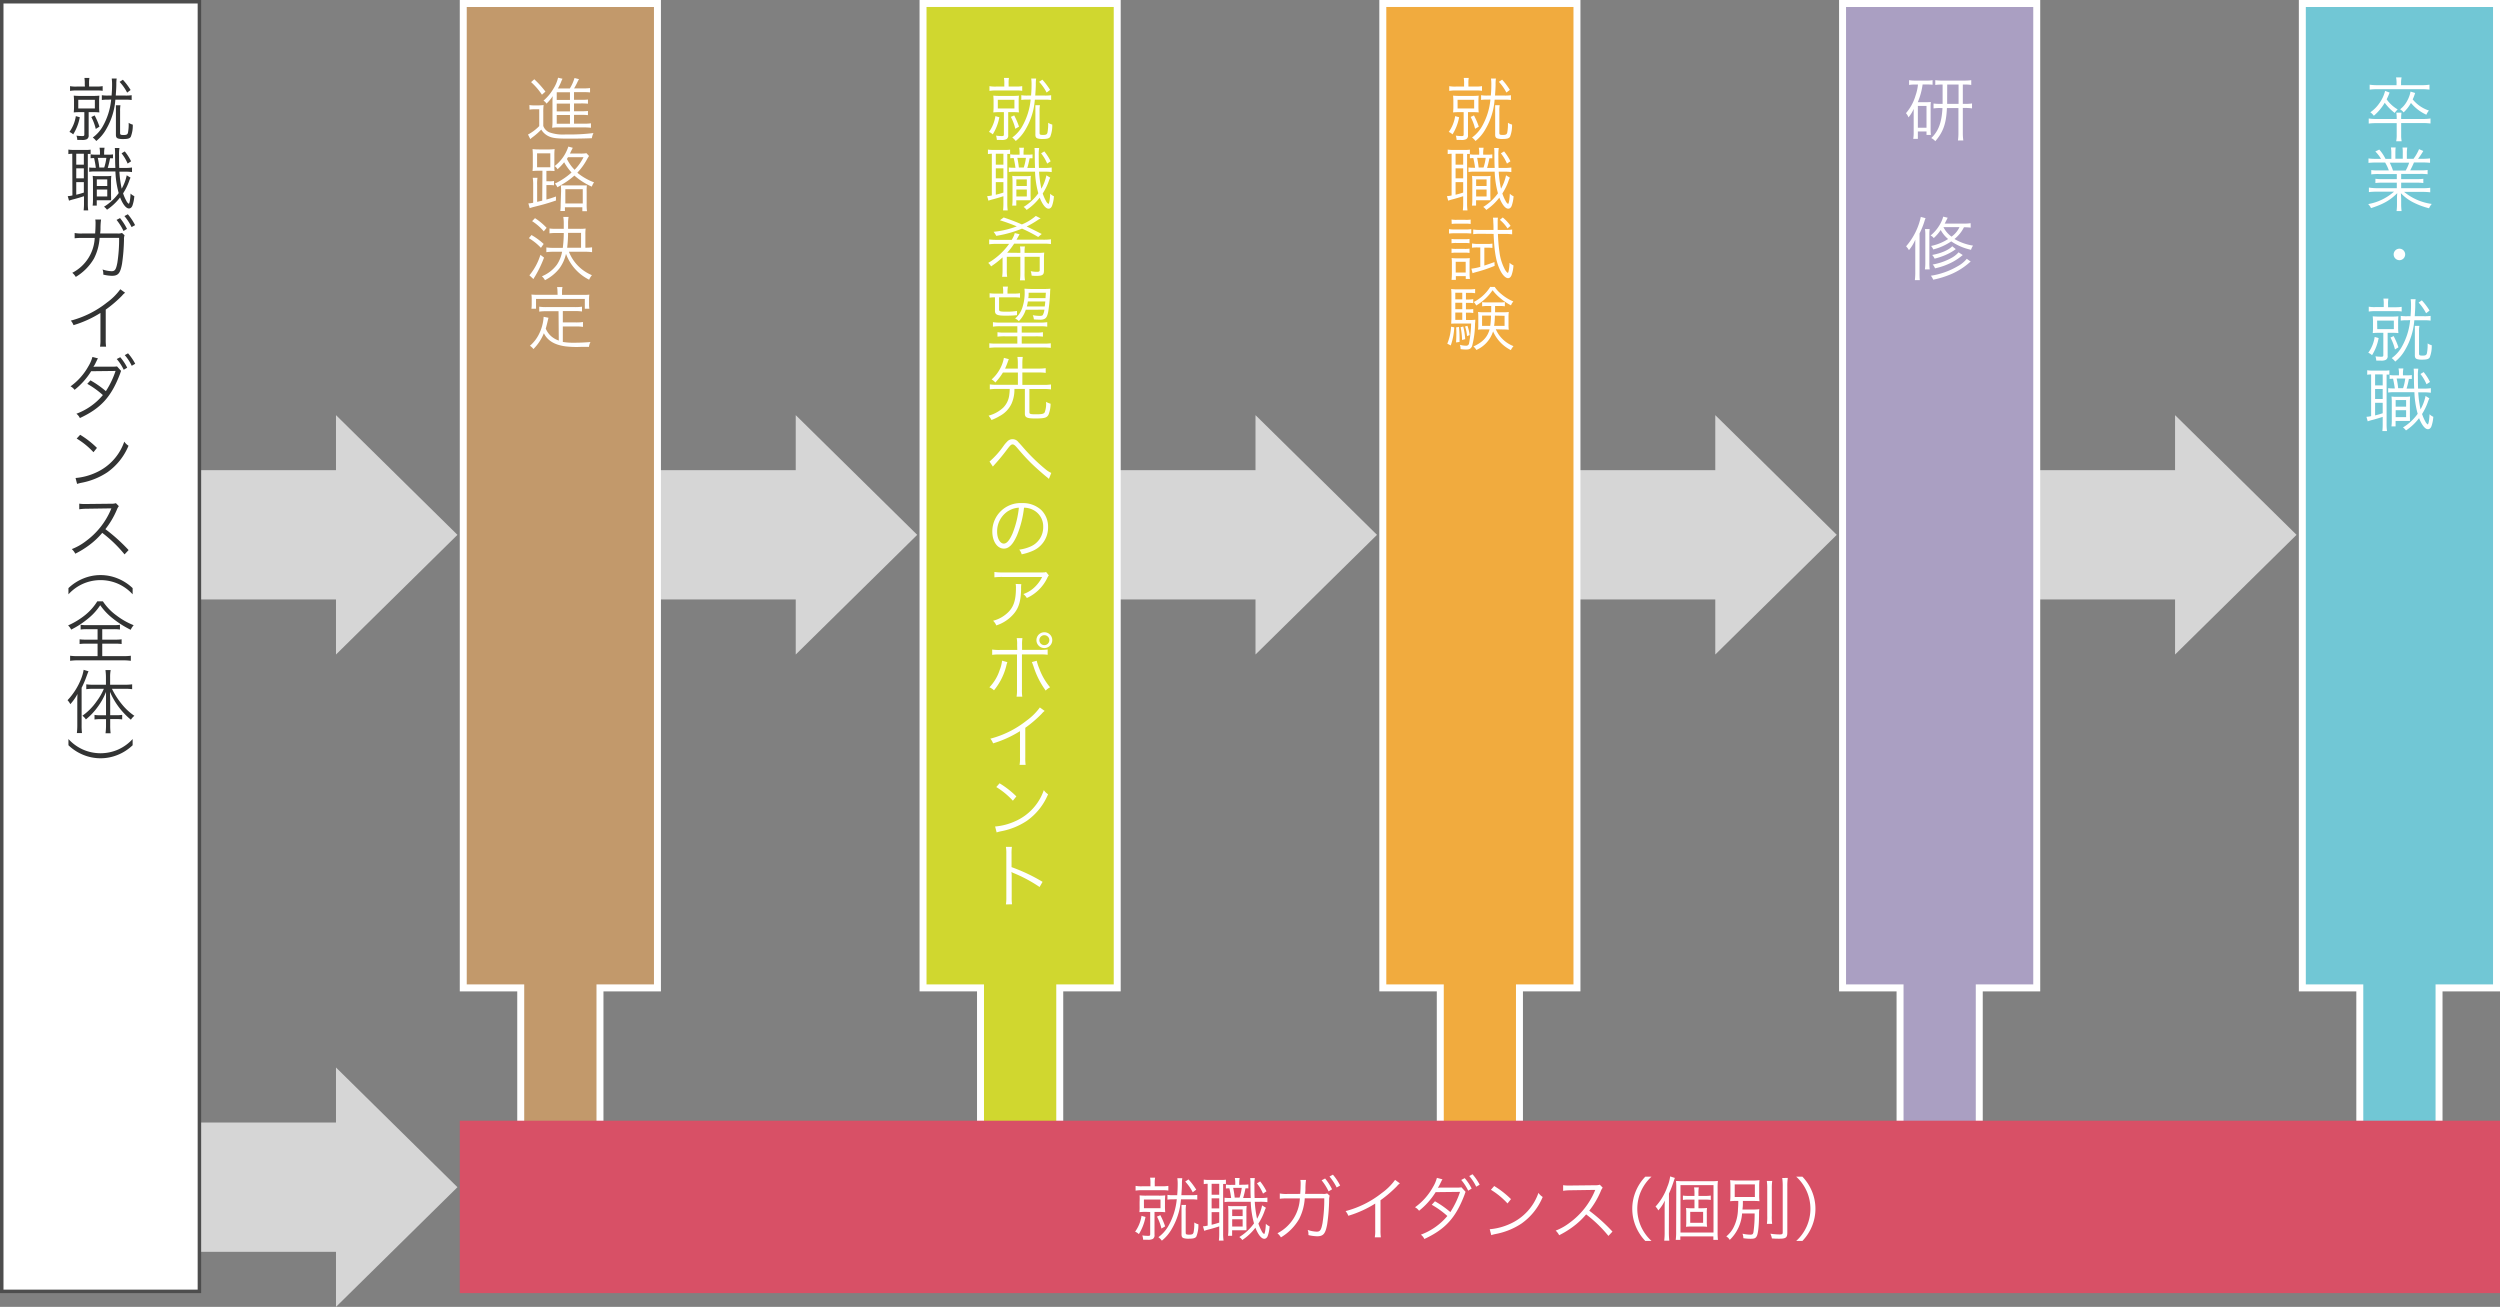 <?xml version="1.0" encoding="UTF-8"?> <svg xmlns="http://www.w3.org/2000/svg" viewBox="0 0 717.36 375"><rect x="0" y="0" width="717.36" height="375" fill="#808080" stroke="none"/><defs><style>.cls-1{fill:#d6d6d6;}.cls-2{fill:#c2996b;}.cls-3{fill:#fff;}.cls-4{fill:#d0d72f;}.cls-5{fill:#f1ab3e;}.cls-6{fill:#aa9fc2;}.cls-7{fill:#71c7d5;}.cls-8{fill:#4d4d4d;}.cls-9{fill:#323333;}.cls-10{fill:#d85066;}</style></defs><g id="レイヤー_2" data-name="レイヤー 2"><g id="ill"><rect class="cls-1" x="181.4" y="134.91" width="49.47" height="37.1"></rect><polygon class="cls-1" points="263.19 153.47 228.33 119.12 228.33 187.81 263.19 153.47"></polygon><rect class="cls-1" x="313.33" y="134.91" width="49.47" height="37.1"></rect><polygon class="cls-1" points="395.12 153.47 360.26 119.12 360.26 187.81 395.12 153.47"></polygon><rect class="cls-1" x="445.25" y="134.91" width="49.47" height="37.1"></rect><polygon class="cls-1" points="527.05 153.47 492.19 119.12 492.19 187.81 527.05 153.47"></polygon><rect class="cls-1" x="577.18" y="134.91" width="49.47" height="37.1"></rect><polygon class="cls-1" points="658.98 153.47 624.12 119.12 624.12 187.81 658.98 153.47"></polygon><polygon class="cls-2" points="149.42 332.7 149.42 283.47 132.93 283.47 132.93 1 188.65 1 188.65 283.47 172.16 283.47 172.16 332.7 149.42 332.7"></polygon><path class="cls-3" d="M187.65,2V282.47H171.16V331.7H150.42V282.47H133.93V2h53.72m2-2H131.93V284.47h16.49V333.7h24.74V284.47h16.49V0Z"></path><polygon class="cls-4" points="281.35 332.7 281.35 283.47 264.86 283.47 264.86 1 320.58 1 320.58 283.47 304.08 283.47 304.08 332.7 281.35 332.7"></polygon><path class="cls-3" d="M319.58,2V282.47H303.09V331.7H282.35V282.47H265.86V2h53.72m2-2H263.86V284.47h16.49V333.7h24.74V284.47h16.49V0Z"></path><polygon class="cls-5" points="413.28 332.7 413.28 283.47 396.79 283.47 396.79 1 452.5 1 452.5 283.47 436.01 283.47 436.01 332.7 413.28 332.7"></polygon><path class="cls-3" d="M451.5,2V282.47H435V331.7H414.28V282.47H397.79V2H451.5m2-2H395.79V284.47h16.49V333.7H437V284.47H453.5V0Z"></path><polygon class="cls-6" points="545.21 332.7 545.21 283.47 528.72 283.47 528.72 1 584.43 1 584.43 283.47 567.94 283.47 567.94 332.7 545.21 332.7"></polygon><path class="cls-3" d="M583.43,2V282.47H566.94V331.7H546.21V282.47h-16.5V2h53.72m2-2H527.71V284.47h16.5V333.7h24.73V284.47h16.49V0Z"></path><polygon class="cls-7" points="677.13 332.7 677.13 283.47 660.64 283.47 660.64 1 716.36 1 716.36 283.47 699.87 283.47 699.87 332.7 677.13 332.7"></polygon><path class="cls-3" d="M715.36,2V282.47H698.87V331.7H678.13V282.47H661.64V2h53.72m2-2H659.64V284.47h16.49V333.7h24.74V284.47h16.49V0Z"></path><rect class="cls-1" x="49.47" y="134.91" width="49.47" height="37.1"></rect><polygon class="cls-1" points="131.26 153.47 96.41 119.12 96.41 187.81 131.26 153.47"></polygon><rect class="cls-1" x="49.47" y="322.1" width="49.47" height="37.1"></rect><polygon class="cls-1" points="131.26 340.66 96.41 306.31 96.41 375 131.26 340.66"></polygon><rect class="cls-3" x="0.5" y="0.5" width="56.72" height="370.05"></rect><path class="cls-8" d="M56.72,1V370.05H1V1H56.72m1-1H0V371.05H57.72V0Z"></path><path class="cls-9" d="M22.9,33.64A14.11,14.11,0,0,1,21,38.56a3.59,3.59,0,0,0-1.08-.7,10.36,10.36,0,0,0,1.84-4.54Zm1.42-9.54a8.55,8.55,0,0,0-.1-1.74h1.44a8,8,0,0,0-.1,1.72v.76H27.7a10.7,10.7,0,0,0,1.76-.12v1.34a10.37,10.37,0,0,0-1.78-.1H22a11.41,11.41,0,0,0-1.9.12V24.72a8.9,8.9,0,0,0,1.86.12h2.4Zm-1.24,8.08a16.78,16.78,0,0,0-1.92.08,15.13,15.13,0,0,0,.08-1.82V29.3a15.87,15.87,0,0,0-.08-1.86,15.8,15.8,0,0,0,1.88.08H26.7a14.92,14.92,0,0,0,1.82-.08,15.34,15.34,0,0,0-.08,1.82v1.16a15.07,15.07,0,0,0,.08,1.84,15.8,15.8,0,0,0-1.88-.08h-1.2v6.6a1.17,1.17,0,0,1-.52,1.16,3.09,3.09,0,0,1-1.48.22c-.44,0-.78,0-1.26,0a5,5,0,0,0-.24-1.24,11.66,11.66,0,0,0,1.68.12c.48,0,.58-.08.58-.5V32.18Zm-.62-1.06h4.76V28.64H22.46Zm4.7,2a21.67,21.67,0,0,1,1.38,3.22L27.48,37a14.44,14.44,0,0,0-1.28-3.42ZM31,28.6a10,10,0,0,0-1.78.1V27.32a9.93,9.93,0,0,0,1.8.1h1c.1-1.24.14-2,.14-3.3a11.44,11.44,0,0,0-.1-1.58h1.42a10,10,0,0,0-.1,1.6c0,1.06-.08,2-.16,3.28h2.68a11.12,11.12,0,0,0,1.88-.1V28.7a11.26,11.26,0,0,0-1.88-.1h-2.8a19.56,19.56,0,0,1-2.62,8.46,11.66,11.66,0,0,1-2.86,3.4,5,5,0,0,0-1-1,10.21,10.21,0,0,0,2.78-3.06,19.27,19.27,0,0,0,2.5-7.84Zm3.56,1.6a9.74,9.74,0,0,0-.1,1.72l0,6.22c0,.5.16.6,1,.6s1.12-.14,1.26-.66a12.87,12.87,0,0,0,.2-2.84,3.74,3.74,0,0,0,1.18.52,8.75,8.75,0,0,1-.58,3.5c-.3.48-.86.64-2.2.64a4.94,4.94,0,0,1-1.38-.14c-.52-.16-.7-.46-.68-1.24l0-6.6c0-1,0-1.32,0-1.72Zm.7-7.32a19.24,19.24,0,0,1,2.22,2.94l-1,.76a13.52,13.52,0,0,0-2.16-3.08Z"></path><path class="cls-9" d="M20.74,44.12a6.13,6.13,0,0,0-1.12.1v-1.3a8.78,8.78,0,0,0,1.44.1h3.48A8.25,8.25,0,0,0,26,42.94v1.24a4.85,4.85,0,0,0-.8,0V58.38a13.21,13.21,0,0,0,.12,2H24a17.16,17.16,0,0,0,.1-2.08v-2c-1.22.4-2,.62-2.82.84a14.2,14.2,0,0,0-1.48.44l-.36-1.3a7.09,7.09,0,0,0,1.34-.2Zm1.14,3.14h2.18V44.12H21.88Zm0,3.92h2.18V48.3H21.88Zm0,4.7c.82-.2,1.26-.32,2.18-.62v-3H21.88Zm9-11.5a8.57,8.57,0,0,0,1.54-.08v1.12a5.91,5.91,0,0,0-.84,0,23.45,23.45,0,0,1-.66,2.76H33.1c-.06-1.32-.08-2-.08-4.4a10.79,10.79,0,0,0-.08-1.32h1.34a11.22,11.22,0,0,0-.12,2.22c0,1,0,2.54.06,3.5h1.46a11.87,11.87,0,0,0,2.2-.12v1.32a13.81,13.81,0,0,0-2.2-.12H34.26a30.37,30.37,0,0,0,.66,4.88,13.15,13.15,0,0,0,1.44-3.84l1.1.68A8.4,8.4,0,0,0,37,52.12a17,17,0,0,1-1.68,3.36,12.17,12.17,0,0,0,.94,2.16,1.9,1.9,0,0,0,.6.76l.1.08c.08,0,.2-.32.3-.84a15.62,15.62,0,0,0,.2-2.1,3.6,3.6,0,0,0,1.08.74A10.26,10.26,0,0,1,38,59c-.22.54-.56.82-1,.82-.82,0-1.76-1.18-2.54-3.18a15.48,15.48,0,0,1-3.76,3.54,3.51,3.51,0,0,0-.86-.86,14.5,14.5,0,0,0,4.22-3.92,26.51,26.51,0,0,1-.94-6.2h-6a9.55,9.55,0,0,0-1.52.1V48.06a10.94,10.94,0,0,0,1.5.08h.4c-.14-1-.26-1.7-.5-2.78a6.31,6.31,0,0,0-1,.06V44.28a7.68,7.68,0,0,0,1.48.1h1.2V44.1a7.37,7.37,0,0,0-.12-1.7H30a9.1,9.1,0,0,0-.12,1.72v.26Zm1,12c0,.22,0,.84,0,1.08-.5,0-.72,0-1.64,0H27.76V59H26.58a13,13,0,0,0,.1-1.86V52.36a18,18,0,0,0-.08-1.9,8.43,8.43,0,0,0,1.42.08h2.52a9.27,9.27,0,0,0,1.4-.08,14.68,14.68,0,0,0-.08,1.92v4Zm-4.1,0h3V54.38h-3Zm0-3h3v-1.9h-3Zm2.12-5.3a14.36,14.36,0,0,0,.62-2.78H28.06a24.61,24.61,0,0,1,.44,2.78Zm5.9-4.64a14.83,14.83,0,0,1,1.82,2.84l-1,.66a12,12,0,0,0-1.74-2.94Z"></path><path class="cls-9" d="M27.3,67c.08-1,.12-2.14.12-3a5.15,5.15,0,0,0-.08-1L29,63a18.39,18.39,0,0,0-.16,2.58c0,.7-.06.92-.1,1.42l5,0A2.92,2.92,0,0,0,35,66.84l.74.66a3.2,3.2,0,0,0-.16,1.18,54.24,54.24,0,0,1-.56,7c-.5,2.74-1.1,3.46-2.9,3.46a11.38,11.38,0,0,1-2.48-.34v-.24a3.13,3.13,0,0,0-.22-1.24,9,9,0,0,0,2.58.5c1,0,1.3-.48,1.68-2.46a44,44,0,0,0,.5-7.1l-5.6,0a15.09,15.09,0,0,1-1.6,5.9,14.77,14.77,0,0,1-5.24,5.3,4.43,4.43,0,0,0-1-1.18,11.88,11.88,0,0,0,6.44-10l-3.64,0a14.42,14.42,0,0,0-2.12.1l0-1.52a10.11,10.11,0,0,0,2.16.14Zm7.14-4.42a15.94,15.94,0,0,1,2,3.1l-1,.6a15.6,15.6,0,0,0-2-3.18Zm2.24-1.1a15.42,15.42,0,0,1,2.08,3.12l-1,.56A16,16,0,0,0,35.7,62Z"></path><path class="cls-9" d="M35.9,84a4.53,4.53,0,0,0-.88.84,35.22,35.22,0,0,1-4.68,4v8.52a13.29,13.29,0,0,0,.1,2.12H28.7a10.42,10.42,0,0,0,.12-2.08v-7.6a31.27,31.27,0,0,1-7.72,3.5A4.63,4.63,0,0,0,20.32,92,28.16,28.16,0,0,0,30.7,86.8,16.79,16.79,0,0,0,34.52,83Z"></path><path class="cls-9" d="M28.12,102.84a5.45,5.45,0,0,0-.3.5c0,.08-.18.36-.4.84s-.42.76-.62,1.1a4.41,4.41,0,0,1,.74-.06l4.82,0a9.82,9.82,0,0,0,1.22-.08l1.16,1.28a1.87,1.87,0,0,1-.1.28l-.1.28-.1.3c-2.52,6.62-5.5,9.88-11.52,12.68a3.38,3.38,0,0,0-1-1.24,18.07,18.07,0,0,0,7.6-5.36,25.47,25.47,0,0,0-4.48-3.22l.92-1a27.65,27.65,0,0,1,4.42,3.1,25.09,25.09,0,0,0,2.78-5.8l-7,.08a20.69,20.69,0,0,1-4.76,5.34,3.42,3.42,0,0,0-1.16-1,17.61,17.61,0,0,0,5.1-5.72,10.31,10.31,0,0,0,1.18-2.72Zm6.38-.34a13.85,13.85,0,0,1,2,3l-1,.6a14,14,0,0,0-2-3.08Zm2.24-1.12a15.38,15.38,0,0,1,2.06,3l-1,.58a13.37,13.37,0,0,0-2-3.06Z"></path><path class="cls-9" d="M21.68,137.16a17.41,17.41,0,0,0,5.82-1.54,15.11,15.11,0,0,0,8.16-8.9,4,4,0,0,0,1.22,1.18,17.54,17.54,0,0,1-6.1,7.64,20.16,20.16,0,0,1-7.46,3,10.51,10.51,0,0,0-1.2.32ZM23,124.76a26.05,26.05,0,0,1,4.82,3.76l-1,1.24A22.08,22.08,0,0,0,22,125.84Z"></path><path class="cls-9" d="M35.74,159.08a37.2,37.2,0,0,0-6.4-6.18,21.71,21.71,0,0,1-3.82,3.58,25.75,25.75,0,0,1-3.92,2.4,4.45,4.45,0,0,0-1-1.32,16.1,16.1,0,0,0,4.06-2.3,21.68,21.68,0,0,0,7.14-9c0-.12.06-.14.1-.24a.42.42,0,0,0,.06-.14,3.4,3.4,0,0,1-.48,0l-6.68.1a13.46,13.46,0,0,0-2.06.16l0-1.62a9.4,9.4,0,0,0,1.58.1h.52l7.14-.08a3.73,3.73,0,0,0,1.28-.16l.84.86a3.73,3.73,0,0,0-.56,1,24.19,24.19,0,0,1-3.3,5.6,49.74,49.74,0,0,1,6.66,6Z"></path><path class="cls-9" d="M19.64,168.76a13.46,13.46,0,0,1,4.3-2.78,13,13,0,0,1,9.82,0,13.46,13.46,0,0,1,4.3,2.78v1.78a12.6,12.6,0,0,0-4.12-3,12.53,12.53,0,0,0-10.18,0,12.6,12.6,0,0,0-4.12,3Z"></path><path class="cls-9" d="M29.52,172.54a15.59,15.59,0,0,0,3.9,4.06,20.58,20.58,0,0,0,4.94,2.8,5.36,5.36,0,0,0-.86,1.32,28.36,28.36,0,0,1-5.08-3.22,17.49,17.49,0,0,1-3.66-3.84,16.42,16.42,0,0,1-3.2,3.6,24.92,24.92,0,0,1-5.14,3.4,3.92,3.92,0,0,0-.88-1.2,21.76,21.76,0,0,0,5-3.06,15.64,15.64,0,0,0,3.38-3.86Zm-4.52,8a11.9,11.9,0,0,0-1.86.1v-1.36a11.22,11.22,0,0,0,1.8.1h7.68a11.07,11.07,0,0,0,1.8-.1v1.36a11.62,11.62,0,0,0-1.84-.1H29.34v3h3.72a11.32,11.32,0,0,0,1.84-.1v1.36a11.47,11.47,0,0,0-1.84-.1H29.34v3.58h6a16.25,16.25,0,0,0,2.2-.12v1.46a14.8,14.8,0,0,0-2.18-.14H22.34a15.18,15.18,0,0,0-2.22.14v-1.46a16.49,16.49,0,0,0,2.24.12H28v-3.58H24.7a11.74,11.74,0,0,0-1.86.1v-1.36a11.44,11.44,0,0,0,1.86.1H28v-3Z"></path><path class="cls-9" d="M22.18,201.58c0-.9,0-1.46.06-2.44a14.91,14.91,0,0,1-2.06,2.92,4.72,4.72,0,0,0-.8-1.14,19.09,19.09,0,0,0,3.88-6.1A12.09,12.09,0,0,0,24,192.2l1.4.42c-.18.42-.28.66-.54,1.38a28.76,28.76,0,0,1-1.44,3.36V208a19.56,19.56,0,0,0,.1,2.34H22.06a19.9,19.9,0,0,0,.12-2.4Zm6.56,4.78a9.05,9.05,0,0,0-1.62.1v-1.32a9,9,0,0,0,1.64.1h1.66V201c0-.92,0-1.6,0-2.46a18.35,18.35,0,0,1-2.4,4.32,18.36,18.36,0,0,1-3.38,3.58,3.54,3.54,0,0,0-1-1.06,16.8,16.8,0,0,0,4.16-4.24,16.43,16.43,0,0,0,2-3.5H26.76a15,15,0,0,0-2,.12v-1.4a13.53,13.53,0,0,0,2,.12h3.64v-2.2a15.86,15.86,0,0,0-.14-2h1.5a10.44,10.44,0,0,0-.16,2v2.2h4.26a14.63,14.63,0,0,0,2.06-.12v1.4a15.14,15.14,0,0,0-2-.12H32.12a22.75,22.75,0,0,0,2.82,4.4,16.65,16.65,0,0,0,3.62,3.36,4.58,4.58,0,0,0-1,1.12,21.09,21.09,0,0,1-6-8c0,1.16.06,1.7.06,2.5v4.2h1.82a9.05,9.05,0,0,0,1.62-.1v1.32a9.19,9.19,0,0,0-1.62-.1H31.62v2a17.28,17.28,0,0,0,.12,2.06H30.28a17.23,17.23,0,0,0,.14-2.06v-2Z"></path><path class="cls-9" d="M19.64,212.06a12.6,12.6,0,0,0,4.12,3,12.53,12.53,0,0,0,10.18,0,12.6,12.6,0,0,0,4.12-3v1.78a13.46,13.46,0,0,1-4.3,2.78,13,13,0,0,1-9.82,0,13.46,13.46,0,0,1-4.3-2.78Z"></path><path class="cls-3" d="M151.91,30.14a8.1,8.1,0,0,0,1.54.1h1a12,12,0,0,0,1.54-.1,15.1,15.1,0,0,0-.1,2.12v3.88A3.15,3.15,0,0,0,157.71,38a11.61,11.61,0,0,0,4.58.58,56.06,56.06,0,0,0,8-.4,5,5,0,0,0-.46,1.48c-1.9.08-4.4.12-6.52.12-3.56,0-4.74-.14-5.92-.7a4.92,4.92,0,0,1-2.08-1.9,19.08,19.08,0,0,1-2.42,2.14,6.29,6.29,0,0,0-.72.6l-.66-1.32a13,13,0,0,0,3.22-2.42V31.36h-1.32a7.58,7.58,0,0,0-1.46.1Zm1.4-7.4a27.52,27.52,0,0,1,3.2,3.54l-1,.9a18.93,18.93,0,0,0-3.12-3.62Zm11.4,12.74h2.92a11.2,11.2,0,0,0,1.94-.1v1.28a17.82,17.82,0,0,0-1.94-.1h-7.58a10.52,10.52,0,0,0-1.62.1,14.51,14.51,0,0,0,.1-2.06V29.38c0-.62,0-1.22.08-1.8a12.14,12.14,0,0,1-1.8,2.16,2.36,2.36,0,0,0-.86-.86,13.32,13.32,0,0,0,2.82-3.38,10.28,10.28,0,0,0,1.36-3.2l1.28.3a7.83,7.83,0,0,0-.44,1,16.15,16.15,0,0,1-.88,1.78h3.42a12.12,12.12,0,0,0,1.34-3l1.3.34a8.75,8.75,0,0,0-.58,1.1c-.26.52-.54,1.06-.84,1.54h2.7a11.56,11.56,0,0,0,1.88-.1v1.26a14.83,14.83,0,0,0-1.78-.08h-2.82v2.2h2a14.61,14.61,0,0,0,2-.08v1.2a16.45,16.45,0,0,0-2-.08h-2v2.24h2a14.61,14.61,0,0,0,2-.08v1.2a16.45,16.45,0,0,0-2-.08h-2Zm-1.16-9h-3.8v2.2h3.8Zm0,3.24h-3.8v2.24h3.8ZM159.75,33v2.5h3.8V33Z"></path><path class="cls-3" d="M155.65,49h-1a14.26,14.26,0,0,0-1.84.08,16.31,16.31,0,0,0,.08-1.86V44.78a18.25,18.25,0,0,0-.08-2,16.62,16.62,0,0,0,1.92.1h2.48a13.21,13.21,0,0,0,1.94-.1,16.66,16.66,0,0,0-.08,2v2.6a11.54,11.54,0,0,0,.06,1.7,15.89,15.89,0,0,0-1.78-.06h-.56v3h.78a5.82,5.82,0,0,0,1.4-.1v1.26a10.09,10.09,0,0,0-1.42-.08h-.76v4.16c1.12-.32,1.54-.44,2.74-.88l0,1.16c-2.66.88-3.48,1.12-6.7,1.92l-.84.26-.38-1.36a7.42,7.42,0,0,0,1.38-.18V53.12a13.55,13.55,0,0,0-.12-2.1h1.36a11.4,11.4,0,0,0-.1,2.06v4.84l1.46-.34ZM154.11,48h3.8V44h-3.8ZM161,54.88a16.4,16.4,0,0,0-.06-1.72l-1,.58a3.42,3.42,0,0,0-.72-1.06A19.77,19.77,0,0,0,164,49.5a16.08,16.08,0,0,1-2.12-2.94,15.15,15.15,0,0,1-1.9,2,2.62,2.62,0,0,0-.84-.9,11.55,11.55,0,0,0,3.94-5.6l1.26.34c0,.1-.24.48-.56,1.16-.1.22-.14.3-.24.5h2.86a10,10,0,0,0,1.88-.1l.74.8c-.2.3-.28.42-.5.8a17.78,17.78,0,0,1-2.86,4,16.56,16.56,0,0,0,4.8,2.76,4.81,4.81,0,0,0-.64,1.24,19.46,19.46,0,0,1-5-3.18,22.75,22.75,0,0,1-4,2.82c.48,0,.74,0,1.58,0h4.36c.86,0,1.18,0,1.64,0a11.87,11.87,0,0,0-.06,1.74v3.56a13.15,13.15,0,0,0,.1,2.1h-1.34V59.48h-5v1.06h-1.32a15.49,15.49,0,0,0,.1-2Zm1.22,3.5h5v-4.1h-5ZM163,45.1c-.14.22-.18.3-.32.5a11.45,11.45,0,0,0,2.2,3.12,14,14,0,0,0,2.56-3.62Z"></path><path class="cls-3" d="M152.51,67.44A19,19,0,0,1,156,70l-.78,1.12a16,16,0,0,0-3.46-2.78Zm3.6,6.48a33,33,0,0,1-2.62,5.44,5.74,5.74,0,0,0-.42.72L151.91,79a17.1,17.1,0,0,0,3.16-5.88Zm-2.6-11.32a17.5,17.5,0,0,1,3.34,2.78l-.82,1a15,15,0,0,0-3.34-2.92Zm9.74,9.64a12,12,0,0,0,6.6,6.72,4.92,4.92,0,0,0-.8,1.3,13.56,13.56,0,0,1-6.64-7.4,11.38,11.38,0,0,1-1.92,4.2,12.5,12.5,0,0,1-4.12,3.34,3.74,3.74,0,0,0-.88-1.12,10.09,10.09,0,0,0,4.3-3.32,9.68,9.68,0,0,0,1.5-3.72h-2.42a14.66,14.66,0,0,0-2.1.12V71a14.55,14.55,0,0,0,2.08.12h2.64a34.15,34.15,0,0,0,.28-4.26h-2.16a12.88,12.88,0,0,0-1.94.1V65.56a13,13,0,0,0,1.94.1h2.16V64.24a11.41,11.41,0,0,0-.14-2h1.52a10.52,10.52,0,0,0-.14,2v1.42h3.26a12.12,12.12,0,0,0,1.78-.08,11.94,11.94,0,0,0-.08,1.68v3.82h.2a11.23,11.23,0,0,0,1.72-.12v1.4a14.22,14.22,0,0,0-2-.12Zm3.48-1.16V66.82H163a32.87,32.87,0,0,1-.26,4.26Z"></path><path class="cls-3" d="M160.27,89.3h-3.54a13.61,13.61,0,0,0-2,.12V88a12.87,12.87,0,0,0,2,.12H165a12.87,12.87,0,0,0,2-.12v1.38a13.05,13.05,0,0,0-2-.12h-3.5v3.26h3.86a12,12,0,0,0,1.92-.12V93.8a10.68,10.68,0,0,0-1.92-.12h-3.86v4.44a17.93,17.93,0,0,0,3.26.22c1.62,0,3-.06,4.68-.2a3.7,3.7,0,0,0-.44,1.4c-1.74,0-1.88,0-2.42,0a27.11,27.11,0,0,1-4.38-.16c-3.12-.44-5.08-1.64-6.14-3.76a13.53,13.53,0,0,1-3,4.54,3.71,3.71,0,0,0-1-.94,10.65,10.65,0,0,0,2.7-3.56,12.65,12.65,0,0,0,1.22-4.56v-.2l1.4.28-.24,1c-.1.48-.4,1.64-.54,2.12a6.12,6.12,0,0,0,1.58,2.2,6.72,6.72,0,0,0,2.16,1.22Zm-.3-5.66a6.88,6.88,0,0,0-.12-1.26h1.56a5.24,5.24,0,0,0-.14,1.24v1h5.84c.78,0,1.36,0,2-.08a9,9,0,0,0-.08,1.36v1.26a9.56,9.56,0,0,0,.08,1.42h-1.3v-2.8h-14v2.8h-1.32a9.56,9.56,0,0,0,.08-1.42V85.88a9,9,0,0,0-.08-1.36c.64.06,1.22.08,2,.08H160Z"></path><path class="cls-3" d="M286.76,33.64a14.11,14.11,0,0,1-1.9,4.92,3.59,3.59,0,0,0-1.08-.7,10.36,10.36,0,0,0,1.84-4.54Zm1.42-9.54a8.55,8.55,0,0,0-.1-1.74h1.44a8,8,0,0,0-.1,1.72v.76h2.14a10.7,10.7,0,0,0,1.76-.12v1.34a10.37,10.37,0,0,0-1.78-.1h-5.72a11.41,11.41,0,0,0-1.9.12V24.72a8.9,8.9,0,0,0,1.86.12h2.4Zm-1.24,8.08a16.78,16.78,0,0,0-1.92.08,15.13,15.13,0,0,0,.08-1.82V29.3a15.87,15.87,0,0,0-.08-1.86,15.8,15.8,0,0,0,1.88.08h3.66a14.92,14.92,0,0,0,1.82-.08,15.34,15.34,0,0,0-.08,1.82v1.16a15.07,15.07,0,0,0,.08,1.84,15.8,15.8,0,0,0-1.88-.08h-1.2v6.6a1.17,1.17,0,0,1-.52,1.16,3.09,3.09,0,0,1-1.48.22c-.44,0-.78,0-1.26,0a5,5,0,0,0-.24-1.24,11.66,11.66,0,0,0,1.68.12c.48,0,.58-.08.58-.5V32.18Zm-.62-1.06h4.76V28.64h-4.76Zm4.7,2a21.67,21.67,0,0,1,1.38,3.22l-1.06.62a14.44,14.44,0,0,0-1.28-3.42Zm3.82-4.54a10,10,0,0,0-1.78.1V27.32a9.93,9.93,0,0,0,1.8.1h1c.1-1.24.14-2,.14-3.3a11.44,11.44,0,0,0-.1-1.58h1.42a10,10,0,0,0-.1,1.6c0,1.06-.08,2-.16,3.28h2.68a11.12,11.12,0,0,0,1.88-.1V28.7a11.26,11.26,0,0,0-1.88-.1h-2.8a19.56,19.56,0,0,1-2.62,8.46,11.66,11.66,0,0,1-2.86,3.4,5,5,0,0,0-1-1,10.21,10.21,0,0,0,2.78-3.06,19.27,19.27,0,0,0,2.5-7.84Zm3.56,1.6a9.74,9.74,0,0,0-.1,1.72l0,6.22c0,.5.16.6,1,.6s1.12-.14,1.26-.66a12.87,12.87,0,0,0,.2-2.84,3.74,3.74,0,0,0,1.18.52,8.75,8.75,0,0,1-.58,3.5c-.3.48-.86.64-2.2.64a4.94,4.94,0,0,1-1.38-.14c-.52-.16-.7-.46-.68-1.24l0-6.6c0-1,0-1.32,0-1.72Zm.7-7.32a19.24,19.24,0,0,1,2.22,2.94l-1,.76a13.52,13.52,0,0,0-2.16-3.08Z"></path><path class="cls-3" d="M284.6,44.12a6.13,6.13,0,0,0-1.12.1v-1.3a8.78,8.78,0,0,0,1.44.1h3.48a8.25,8.25,0,0,0,1.44-.08v1.24a4.85,4.85,0,0,0-.8,0V58.38a13.21,13.21,0,0,0,.12,2h-1.34a17.16,17.16,0,0,0,.1-2.08v-2c-1.22.4-2,.62-2.82.84a14.2,14.2,0,0,0-1.48.44l-.36-1.3a7.09,7.09,0,0,0,1.34-.2Zm1.14,3.14h2.18V44.12h-2.18Zm0,3.92h2.18V48.3h-2.18Zm0,4.7c.82-.2,1.26-.32,2.18-.62v-3h-2.18Zm9-11.5a8.57,8.57,0,0,0,1.54-.08v1.12a5.91,5.91,0,0,0-.84,0,23.45,23.45,0,0,1-.66,2.76H297c-.06-1.32-.08-2-.08-4.4a10.79,10.79,0,0,0-.08-1.32h1.34a11.22,11.22,0,0,0-.12,2.22c0,1,0,2.54.06,3.5h1.46a11.87,11.87,0,0,0,2.2-.12v1.32a13.81,13.81,0,0,0-2.2-.12h-1.42a30.37,30.37,0,0,0,.66,4.88,13.15,13.15,0,0,0,1.44-3.84l1.1.68a8.4,8.4,0,0,0-.48,1.18,17,17,0,0,1-1.68,3.36,12.17,12.17,0,0,0,.94,2.16,1.9,1.9,0,0,0,.6.76l.1.08c.08,0,.2-.32.3-.84a15.62,15.62,0,0,0,.2-2.1,3.6,3.6,0,0,0,1.08.74,10.26,10.26,0,0,1-.54,2.74c-.22.54-.56.82-1,.82-.82,0-1.76-1.18-2.54-3.18a15.48,15.48,0,0,1-3.76,3.54,3.51,3.51,0,0,0-.86-.86,14.5,14.5,0,0,0,4.22-3.92,26.51,26.51,0,0,1-.94-6.2h-6a9.55,9.55,0,0,0-1.52.1V48.06a10.94,10.94,0,0,0,1.5.08h.4c-.14-1-.26-1.7-.5-2.78a6.31,6.31,0,0,0-1,.06V44.28a7.68,7.68,0,0,0,1.48.1h1.2V44.1a7.37,7.37,0,0,0-.12-1.7h1.38a9.1,9.1,0,0,0-.12,1.72v.26Zm1,12c0,.22,0,.84,0,1.08-.5,0-.72,0-1.64,0h-2.48V59h-1.18a13,13,0,0,0,.1-1.86V52.36a18,18,0,0,0-.08-1.9,8.43,8.43,0,0,0,1.42.08h2.52a9.27,9.27,0,0,0,1.4-.08,14.68,14.68,0,0,0-.08,1.92v4Zm-4.1,0h3V54.38h-3Zm0-3h3v-1.9h-3Zm2.12-5.3a14.36,14.36,0,0,0,.62-2.78h-2.46a24.61,24.61,0,0,1,.44,2.78Zm5.9-4.64a14.83,14.83,0,0,1,1.82,2.84l-1,.66a12,12,0,0,0-1.74-2.94Z"></path><path class="cls-3" d="M292.78,72.56a8.61,8.61,0,0,0-.1-1.84h1.42a8.49,8.49,0,0,0-.1,1.84h3.8a15.93,15.93,0,0,0,1.84-.08,11.76,11.76,0,0,0-.08,1.54v3.6c0,1.24-.4,1.54-2.16,1.54-.3,0-.9,0-1.38-.08a5.39,5.39,0,0,0-.26-1.28,7.88,7.88,0,0,0,1.74.2c.68,0,.84-.1.84-.58V73.68H294v4.68a10.55,10.55,0,0,0,.12,2.08h-1.46a14.55,14.55,0,0,0,.12-2.08V73.68H288.9v3.74a12,12,0,0,0,.1,2h-1.44a14,14,0,0,0,.12-2V73.86a24.7,24.7,0,0,1-3.3,2.58,3.76,3.76,0,0,0-.82-1,19,19,0,0,0,6-5.46h-3.44a15.06,15.06,0,0,0-2.28.12V68.7a15,15,0,0,0,2.28.12h4.18a6.55,6.55,0,0,0,.88-1.94l1.38.34c-.12.22-.16.28-.56,1l-.32.56h7.66a14.46,14.46,0,0,0,2.22-.12v1.38a12.65,12.65,0,0,0-2.22-.12H291a19.21,19.21,0,0,1-2,2.6ZM297.9,68a42.94,42.94,0,0,0-4.64-2.4,33.19,33.19,0,0,1-7.4,2.08,5.28,5.28,0,0,0-.76-1.16,27,27,0,0,0,6.66-1.56c-1.4-.6-3.36-1.3-4.84-1.76l1.08-.8c2,.68,3.58,1.28,5.22,2a14.52,14.52,0,0,0,4-2.44l1.4.72A4,4,0,0,0,298,63a29.25,29.25,0,0,1-3.4,2c.84.38,2.52,1.22,4.32,2.14Z"></path><path class="cls-3" d="M287.1,93.62a11.49,11.49,0,0,0-2.18.12v-1.3a11.62,11.62,0,0,0,2.18.12h11.22a11.62,11.62,0,0,0,2.18-.12v1.3a12.41,12.41,0,0,0-2.18-.12h-5.14v1.82h4a10.67,10.67,0,0,0,2.08-.12V96.6a15.35,15.35,0,0,0-2.08-.1h-4v2.1h6.12a15.3,15.3,0,0,0,2.22-.1v1.32a20,20,0,0,0-2.3-.12H286.14a20.3,20.3,0,0,0-2.26.12V98.5a15.18,15.18,0,0,0,2.18.1h5.86V96.5h-3.58a16,16,0,0,0-2.12.1V95.32a11.15,11.15,0,0,0,2.12.12h3.58V93.62Zm3.84-9.38a10.14,10.14,0,0,0,1.74-.1v1.28a10.57,10.57,0,0,0-1.74-.1h-4.26v3.5c0,.52.34.62,2.14.62a17.31,17.31,0,0,0,3-.22l0,1.22a32.06,32.06,0,0,1-3.32.14c-2.4,0-3-.3-3-1.42V85.32a7.85,7.85,0,0,0-1.54.1V84.14a10.4,10.4,0,0,0,1.76.1h2.14v-.4a10,10,0,0,0-.1-1.6h1.46a7.78,7.78,0,0,0-.12,1.6v.4Zm3.4,4.64a8.07,8.07,0,0,1-2,3.28,3.07,3.07,0,0,0-1.06-.76,6.79,6.79,0,0,0,2.12-3.28,13.22,13.22,0,0,0,.62-4.28,5.06,5.06,0,0,0-.08-1c.44,0,1.12.08,1.94.08h3.52a16.61,16.61,0,0,0,2-.08,9.08,9.08,0,0,0-.08,1.2,46.74,46.74,0,0,1-.54,5.42c-.22,1.12-.5,1.74-1,2a2.53,2.53,0,0,1-1.48.26c-.46,0-1,0-1.64-.08a3.25,3.25,0,0,0-.32-1.2,11.56,11.56,0,0,0,2,.2c.5,0,.74-.06.88-.24a4,4,0,0,0,.46-1.54Zm.6-2.38a9.61,9.61,0,0,1-.3,1.44h5.14c.08-.62.1-.78.16-1.44ZM300.1,84h-4.94c0,.8,0,1.08-.1,1.54H300Z"></path><path class="cls-3" d="M287.78,106.9a16.17,16.17,0,0,1-2.18,2.86,3.88,3.88,0,0,0-1.06-.88,11.18,11.18,0,0,0,2.58-3.38,9.94,9.94,0,0,0,.94-2.82l1.42.38c-.14.32-.24.58-.38,1-.28.74-.42,1.1-.7,1.7h3.66v-1.58a12,12,0,0,0-.12-1.76h1.54a11.59,11.59,0,0,0-.12,1.76v1.58h4.78a12.19,12.19,0,0,0,1.92-.12V107a12.73,12.73,0,0,0-1.92-.12h-4.78v3.56h6.22a13.57,13.57,0,0,0,2-.12v1.42a14.52,14.52,0,0,0-2-.12h-4.2v6.66c0,.52.26.6,1.92.6s2.22-.12,2.48-.58a7.13,7.13,0,0,0,.38-3,4.79,4.79,0,0,0,1.3.54,8.69,8.69,0,0,1-.6,3.16c-.46.88-1.18,1.08-3.78,1.08-2.4,0-3-.28-3-1.38v-7.1h-3a9.82,9.82,0,0,1-.82,4.22,7.67,7.67,0,0,1-3.3,3.5,14.89,14.89,0,0,1-2.46,1.2,3.82,3.82,0,0,0-.38-.64,6.92,6.92,0,0,1-.44-.62,9.7,9.7,0,0,0,4.2-2.3,6.18,6.18,0,0,0,1.7-3.46,15,15,0,0,0,.16-1.9h-3.66a14.83,14.83,0,0,0-2.06.12v-1.42a13.87,13.87,0,0,0,2.06.12h6V106.9Z"></path><path class="cls-3" d="M283.94,132.44a24.33,24.33,0,0,0,4-4.46,8.57,8.57,0,0,1,1-1.2,2.08,2.08,0,0,1,3.32.14c.2.18.54.56,1.46,1.62a53.19,53.19,0,0,0,6.34,6.16,6.6,6.6,0,0,0,1.6,1l-.68,1.72a3.58,3.58,0,0,0-.48-.42c-1.24-1-3.52-3-4.86-4.34-1.18-1.2-1.94-2-3.88-4.28-.54-.62-.86-.86-1.2-.86s-.62.16-1.58,1.44c-1.18,1.58-2.22,2.84-3.5,4.26-.36.4-.4.44-.58.66Z"></path><path class="cls-3" d="M291.84,153.58c-1.16,2.64-2.34,3.84-3.78,3.84-1.9,0-3.32-2.08-3.32-4.88a8.12,8.12,0,0,1,8.56-8.18,7.74,7.74,0,0,1,5.5,2,6.69,6.69,0,0,1,1.94,4.88,7.28,7.28,0,0,1-4.58,6.9,15.47,15.47,0,0,1-3,.92,3.18,3.18,0,0,0-.7-1.34,12,12,0,0,0,3.34-.94,6,6,0,0,0,3.54-5.6,5.27,5.27,0,0,0-3.18-5,5.76,5.76,0,0,0-2.32-.5A30,30,0,0,1,291.84,153.58Zm-2.46-7a6.92,6.92,0,0,0-3.26,6c0,1.92.84,3.4,1.92,3.4.84,0,1.64-.94,2.5-2.9a27.47,27.47,0,0,0,1.82-7.4A6.32,6.32,0,0,0,289.38,146.6Z"></path><path class="cls-3" d="M293.06,167.62A7.25,7.25,0,0,0,293,169c-.06,3.34-.62,5.32-2,7a10.89,10.89,0,0,1-5.12,3.46,3.91,3.91,0,0,0-.92-1.34,9.4,9.4,0,0,0,3.66-1.84c2.12-1.7,2.9-3.74,2.9-7.64a5.28,5.28,0,0,0-.08-1.08Zm7.9-2.52a3.59,3.59,0,0,0-.48.8,12,12,0,0,1-5.84,5.7,3.93,3.93,0,0,0-1-1.14,8.66,8.66,0,0,0,3.16-1.9,10.61,10.61,0,0,0,2.24-3H287.7a19.31,19.31,0,0,0-2.36.1v-1.54a14.66,14.66,0,0,0,2.38.14h10.74c1.34,0,1.34,0,1.7-.14Z"></path><path class="cls-3" d="M289.06,190a2.39,2.39,0,0,0-.12.34l-.12.4-.1.44a17.86,17.86,0,0,1-3.5,6.9,4.43,4.43,0,0,0-1.32-.86,12.76,12.76,0,0,0,2.94-4.92,10.21,10.21,0,0,0,.7-2.72Zm2.8-4.9a8.93,8.93,0,0,0-.12-2h1.64a11.52,11.52,0,0,0-.1,2.08v1.3h5a13.12,13.12,0,0,0,2.34-.12v1.52a15.55,15.55,0,0,0-2.3-.1h-5.08v10a12.08,12.08,0,0,0,.1,2.12h-1.64a11.13,11.13,0,0,0,.12-2.1v-10H287a15.55,15.55,0,0,0-2.3.1v-1.52a12.86,12.86,0,0,0,2.32.12h4.88Zm5.62,4.5a14.28,14.28,0,0,0,.74,2.26,17.77,17.77,0,0,0,3.1,5.36,4.32,4.32,0,0,0-1.26.94,24,24,0,0,1-3.48-6.88c-.18-.54-.36-1-.5-1.3Zm4.46-5.92a2.27,2.27,0,1,1-2.26-2.26A2.25,2.25,0,0,1,301.94,183.68Zm-3.7,0a1.43,1.43,0,1,0,1.44-1.42A1.43,1.43,0,0,0,298.24,183.68Z"></path><path class="cls-3" d="M299.76,204a4.53,4.53,0,0,0-.88.84,35.22,35.22,0,0,1-4.68,4v8.52a13.29,13.29,0,0,0,.1,2.12h-1.74a10.42,10.42,0,0,0,.12-2.08v-7.6a31.27,31.27,0,0,1-7.72,3.5,4.63,4.63,0,0,0-.78-1.34,28.16,28.16,0,0,0,10.38-5.18,16.79,16.79,0,0,0,3.82-3.78Z"></path><path class="cls-3" d="M285.54,237.16a17.41,17.41,0,0,0,5.82-1.54,15.11,15.11,0,0,0,8.16-8.9,4,4,0,0,0,1.22,1.18,17.54,17.54,0,0,1-6.1,7.64,20.16,20.16,0,0,1-7.46,3,10.51,10.51,0,0,0-1.2.32Zm1.28-12.4a26.05,26.05,0,0,1,4.82,3.76l-1,1.24a22.08,22.08,0,0,0-4.76-3.92Z"></path><path class="cls-3" d="M288.64,259.52a12.86,12.86,0,0,0,.12-2.1V245a11.86,11.86,0,0,0-.12-2h1.72a12.55,12.55,0,0,0-.1,2.08v3.74a49.6,49.6,0,0,1,8.9,4.22l-.86,1.48a40.78,40.78,0,0,0-7.46-4,2.21,2.21,0,0,1-.62-.34l0,0a7,7,0,0,1,.08,1.18v6a13.6,13.6,0,0,0,.1,2.12Z"></path><path class="cls-3" d="M418.69,33.64a14.11,14.11,0,0,1-1.9,4.92,3.59,3.59,0,0,0-1.08-.7,10.36,10.36,0,0,0,1.84-4.54Zm1.42-9.54a8.55,8.55,0,0,0-.1-1.74h1.44a8,8,0,0,0-.1,1.72v.76h2.14a10.7,10.7,0,0,0,1.76-.12v1.34a10.37,10.37,0,0,0-1.78-.1h-5.72a11.41,11.41,0,0,0-1.9.12V24.72a8.9,8.9,0,0,0,1.86.12h2.4Zm-1.24,8.08a16.78,16.78,0,0,0-1.92.08,15.13,15.13,0,0,0,.08-1.82V29.3a15.87,15.87,0,0,0-.08-1.86,15.8,15.8,0,0,0,1.88.08h3.66a14.92,14.92,0,0,0,1.82-.08,15.34,15.34,0,0,0-.08,1.82v1.16a15.07,15.07,0,0,0,.08,1.84,15.8,15.8,0,0,0-1.88-.08h-1.2v6.6a1.17,1.17,0,0,1-.52,1.16,3.09,3.09,0,0,1-1.48.22c-.44,0-.78,0-1.26,0a5,5,0,0,0-.24-1.24,11.66,11.66,0,0,0,1.68.12c.48,0,.58-.08.58-.5V32.18Zm-.62-1.06H423V28.64h-4.76Zm4.7,2a21.67,21.67,0,0,1,1.38,3.22l-1.06.62A14.44,14.44,0,0,0,422,33.56Zm3.82-4.54a10,10,0,0,0-1.78.1V27.32a9.93,9.93,0,0,0,1.8.1h1c.1-1.24.14-2,.14-3.3a11.44,11.44,0,0,0-.1-1.58h1.42a10,10,0,0,0-.1,1.6c0,1.06-.08,2-.16,3.28h2.68a11.12,11.12,0,0,0,1.88-.1V28.7a11.26,11.26,0,0,0-1.88-.1h-2.8a19.56,19.56,0,0,1-2.62,8.46,11.66,11.66,0,0,1-2.86,3.4,5,5,0,0,0-1-1,10.21,10.21,0,0,0,2.78-3.06,19.27,19.27,0,0,0,2.5-7.84Zm3.56,1.6a9.74,9.74,0,0,0-.1,1.72l0,6.22c0,.5.16.6,1,.6s1.12-.14,1.26-.66a12.87,12.87,0,0,0,.2-2.84,3.74,3.74,0,0,0,1.18.52,8.75,8.75,0,0,1-.58,3.5c-.3.48-.86.64-2.2.64a4.94,4.94,0,0,1-1.38-.14c-.52-.16-.7-.46-.68-1.24l0-6.6c0-1,0-1.32,0-1.72Zm.7-7.32a19.24,19.24,0,0,1,2.22,2.94l-1,.76a13.52,13.52,0,0,0-2.16-3.08Z"></path><path class="cls-3" d="M416.53,44.12a6.13,6.13,0,0,0-1.12.1v-1.3a8.78,8.78,0,0,0,1.44.1h3.48a8.25,8.25,0,0,0,1.44-.08v1.24a4.85,4.85,0,0,0-.8,0V58.38a13.21,13.21,0,0,0,.12,2h-1.34a17.16,17.16,0,0,0,.1-2.08v-2c-1.22.4-2,.62-2.82.84a14.2,14.2,0,0,0-1.48.44l-.36-1.3a7.09,7.09,0,0,0,1.34-.2Zm1.14,3.14h2.18V44.12h-2.18Zm0,3.92h2.18V48.3h-2.18Zm0,4.7c.82-.2,1.26-.32,2.18-.62v-3h-2.18Zm9-11.5a8.57,8.57,0,0,0,1.54-.08v1.12a5.91,5.91,0,0,0-.84,0,23.45,23.45,0,0,1-.66,2.76h2.18c-.06-1.32-.08-2-.08-4.4a10.79,10.79,0,0,0-.08-1.32h1.34a11.22,11.22,0,0,0-.12,2.22c0,1,0,2.54.06,3.5h1.46a11.87,11.87,0,0,0,2.2-.12v1.32a13.81,13.81,0,0,0-2.2-.12h-1.42a30.37,30.37,0,0,0,.66,4.88,13.15,13.15,0,0,0,1.44-3.84l1.1.68a8.4,8.4,0,0,0-.48,1.18,17,17,0,0,1-1.68,3.36,12.17,12.17,0,0,0,.94,2.16,1.9,1.9,0,0,0,.6.76l.1.08c.08,0,.2-.32.3-.84a15.62,15.62,0,0,0,.2-2.1,3.6,3.6,0,0,0,1.08.74,10.26,10.26,0,0,1-.54,2.74c-.22.54-.56.82-1,.82-.82,0-1.76-1.18-2.54-3.18a15.48,15.48,0,0,1-3.76,3.54,3.51,3.51,0,0,0-.86-.86,14.5,14.5,0,0,0,4.22-3.92,26.51,26.51,0,0,1-.94-6.2h-6a9.55,9.55,0,0,0-1.52.1V48.06a10.94,10.94,0,0,0,1.5.08h.4c-.14-1-.26-1.7-.5-2.78a6.31,6.31,0,0,0-1,.06V44.28a7.68,7.68,0,0,0,1.48.1h1.2V44.1a7.37,7.37,0,0,0-.12-1.7h1.38a9.1,9.1,0,0,0-.12,1.72v.26Zm1,12c0,.22,0,.84,0,1.08-.5,0-.72,0-1.64,0h-2.48V59h-1.18a13,13,0,0,0,.1-1.86V52.36a18,18,0,0,0-.08-1.9,8.43,8.43,0,0,0,1.42.08h2.52a9.27,9.27,0,0,0,1.4-.08,14.68,14.68,0,0,0-.08,1.92v4Zm-4.1,0h3V54.38h-3Zm0-3h3v-1.9h-3Zm2.12-5.3a14.36,14.36,0,0,0,.62-2.78h-2.46a24.61,24.61,0,0,1,.44,2.78Zm5.9-4.64a14.83,14.83,0,0,1,1.82,2.84l-1,.66a12,12,0,0,0-1.74-2.94Z"></path><path class="cls-3" d="M415.79,65.74a8.55,8.55,0,0,0,1.6.1h3.18a8.29,8.29,0,0,0,1.6-.1V67c-.48,0-.82-.06-1.46-.06h-3.32a12.54,12.54,0,0,0-1.6.08Zm.72-2.76a7.11,7.11,0,0,0,1.44.1h2.58A7.24,7.24,0,0,0,422,63v1.26a9.85,9.85,0,0,0-1.44-.08H418a10.21,10.21,0,0,0-1.44.08Zm0,17.32a19.32,19.32,0,0,0,.1-1.94V75.68a12.61,12.61,0,0,0-.08-1.64,11.31,11.31,0,0,0,1.64.08h2.12a11.44,11.44,0,0,0,1.46-.06,14.15,14.15,0,0,0-.06,1.56v2.82a9.65,9.65,0,0,0,.1,1.6h-1.2v-.8h-2.84V80.3Zm0-11.74a7.93,7.93,0,0,0,1.36.08h2.46a7.39,7.39,0,0,0,1.34-.08V69.8a8.44,8.44,0,0,0-1.34-.08h-2.46a8.23,8.23,0,0,0-1.36.08Zm0,2.78a8.08,8.08,0,0,0,1.36.08h2.46a7.53,7.53,0,0,0,1.34-.08v1.24a8.44,8.44,0,0,0-1.34-.08h-2.46a8.39,8.39,0,0,0-1.36.08Zm1.2,6.86h2.86V75.12h-2.86ZM423.93,71a11.19,11.19,0,0,0-1.54.08V69.86A9.41,9.41,0,0,0,424,70h2.7a8.1,8.1,0,0,0,1.54-.1v1.24a13.41,13.41,0,0,0-1.48-.08h-.84v5.14c.94-.3,1.48-.48,2.9-1l.06,1.08a38.17,38.17,0,0,1-5.34,1.8c-.42.12-.7.2-1,.32l-.34-1.3a17.35,17.35,0,0,0,2.56-.52V71Zm.8-3.92a14.93,14.93,0,0,0-2,.12V65.86a14,14,0,0,0,2,.12h3.82c0-1.28,0-1.28-.06-2.28a8.19,8.19,0,0,0-.1-1.24h1.44a6.93,6.93,0,0,0-.08,1.2c0,.16,0,.54,0,1.18,0,.24,0,.64,0,1.14H432a12.45,12.45,0,0,0,1.9-.12v1.38a14.72,14.72,0,0,0-2-.12h-2.08a49.72,49.72,0,0,0,.46,5.36,14.26,14.26,0,0,0,1.66,5.06c.28.42.6.76.74.76s.42-1.14.48-2.9a4.11,4.11,0,0,0,1.12.76,9.83,9.83,0,0,1-.56,2.82c-.24.56-.56.84-1,.84-.6,0-1.38-.7-2-1.78-1.36-2.48-1.92-5.4-2.14-10.92Zm6.48-4.68a12.72,12.72,0,0,1,2.24,2.4l-.88.76a10.57,10.57,0,0,0-2.2-2.48Z"></path><path class="cls-3" d="M417.29,93.92a18.21,18.21,0,0,1-1,5.2l-1-.5a14.61,14.61,0,0,0,1.08-4.88Zm3.38-2.1h.9a11.46,11.46,0,0,0,1.76-.08c0,.36,0,.54-.08,1.16a26.17,26.17,0,0,1-.84,6.4c-.32.74-.76,1-1.7,1a12.34,12.34,0,0,1-1.6-.12,3.58,3.58,0,0,0-.2-1.24,6.6,6.6,0,0,0,1.78.26.8.8,0,0,0,.86-.74,33.58,33.58,0,0,0,.58-5.62H418c-.58,0-1.16,0-1.58.06,0-.52.06-1.08.06-1.78V84.84a16.34,16.34,0,0,0-.08-1.92,11.62,11.62,0,0,0,1.84.1h3.3a9.86,9.86,0,0,0,1.74-.1v1.22a9.16,9.16,0,0,0-1.64-.1h-1v1.9h.54a8.73,8.73,0,0,0,1.56-.1V87a8.87,8.87,0,0,0-1.56-.1h-.54v1.86h.54a10.43,10.43,0,0,0,1.56-.08v1.14a8.6,8.6,0,0,0-1.56-.1h-.54ZM419.59,84h-2v1.9h2Zm0,2.86h-2v1.86h2Zm-2,2.82v2.1h2v-2.1Zm1.06,4.12a32.88,32.88,0,0,1,.16,3.46c0,.14,0,.48,0,.86l-1,.14c.06-1.08.08-1.64.08-2.5s0-1-.06-1.82Zm1.22-.1a19,19,0,0,1,.56,3.62l-.9.24a19.63,19.63,0,0,0-.42-3.68Zm1.2-.22a12,12,0,0,1,.64,2.68l-.76.28a11.19,11.19,0,0,0-.56-2.76Zm8.14,1a8.93,8.93,0,0,0,1.08,1.84,9.14,9.14,0,0,0,4,3,5.13,5.13,0,0,0-.76,1.14,10.82,10.82,0,0,1-5.1-5.38,8.63,8.63,0,0,1-4.8,5.34,3.69,3.69,0,0,0-.84-1c2.64-1.22,4-2.62,4.64-4.9h-1.8a11.25,11.25,0,0,0-1.52.08,9.22,9.22,0,0,0,.08-1.42V90.92a10.55,10.55,0,0,0-.08-1.4,10.73,10.73,0,0,0,1.58.08h2.2c0-.24,0-.52,0-.52s0-.34,0-.68v-.6h-1a9.22,9.22,0,0,0-1.6.1V86.7a11.58,11.58,0,0,0,1.6.08h3.36a11,11,0,0,0,1.56-.08v1.2a8.81,8.81,0,0,0-1.6-.1H429v1.8h2.34a10.86,10.86,0,0,0,1.6-.08,9.62,9.62,0,0,0-.08,1.4V93.2a8.43,8.43,0,0,0,.08,1.42,12.13,12.13,0,0,0-1.5-.08Zm-.3-12.14a8.68,8.68,0,0,0,1.84,2,13,13,0,0,0,3.5,2.16,3.64,3.64,0,0,0-.68,1.12,16.34,16.34,0,0,1-3-2,13.41,13.41,0,0,1-2.28-2.34,14.65,14.65,0,0,1-4.7,4.38,3.69,3.69,0,0,0-.7-1,12,12,0,0,0,4.72-4.34Zm-3.64,8.22v2.94h2.34a21.1,21.1,0,0,0,.22-2.94Zm3.68,0a20.78,20.78,0,0,1-.22,2.94h3V90.62Z"></path><path class="cls-3" d="M549.51,24.26a8.51,8.51,0,0,0-1.71.12V23a10.52,10.52,0,0,0,1.79.12h3.27a7.81,7.81,0,0,0,1.68-.12v1.32a13.08,13.08,0,0,0-1.62-.08h-1.24a20,20,0,0,1-1.38,5.08h2.5a9.14,9.14,0,0,0,1.24-.06,14.76,14.76,0,0,0-.06,1.6v6.18a13.08,13.08,0,0,0,.08,1.68H552.8v-1h-2.48v2.12H549a12.13,12.13,0,0,0,.12-1.94V33.48c0-.72,0-1.34,0-2.24a8.9,8.9,0,0,1-1.5,2.44,3.33,3.33,0,0,0-.72-1.2,13.46,13.46,0,0,0,2.76-5.08,13.45,13.45,0,0,0,.69-3.14Zm.81,12.4h2.48V30.4h-2.48Zm6.94-12.4a13,13,0,0,0-1.94.12V23a12.23,12.23,0,0,0,2,.12h6.32a13.35,13.35,0,0,0,2-.12v1.38a10.53,10.53,0,0,0-1.94-.12h-.48V29.8h.64a10.6,10.6,0,0,0,2-.12V31.1a13,13,0,0,0-2-.12h-.64v7.18a15.18,15.18,0,0,0,.14,2.14h-1.54a15,15,0,0,0,.14-2.14V31h-3.3c-.2,4.46-1.06,6.88-3.34,9.52a3.63,3.63,0,0,0-1.16-.9c2.1-2,3-4.5,3.22-8.62h-.56a11.14,11.14,0,0,0-2,.12V29.7a13,13,0,0,0,2,.1h.6V24.26Zm1.46,4.86v.68H562V24.26h-3.26Z"></path><path class="cls-3" d="M549.58,71.72c0-1,0-2,0-2.94a11.73,11.73,0,0,1-1.82,3,5.23,5.23,0,0,0-.82-1.1,18.82,18.82,0,0,0,4.22-8.44l1.37.36a7.06,7.06,0,0,0-.3.84A23.08,23.08,0,0,1,550.8,67v10.9c0,1.2,0,1.78.08,2.48h-1.42a20.07,20.07,0,0,0,.12-2.46Zm4.12-6a13,13,0,0,0-.08,1.7V75.3a13.22,13.22,0,0,0,.1,2h-1.38a13.75,13.75,0,0,0,.12-2V67.44a10.31,10.31,0,0,0-.1-1.72Zm11.78-.4a13.88,13.88,0,0,0-1.94-.1,9.94,9.94,0,0,1-2.72,3.36,15,15,0,0,0,5.34,1.9,3.93,3.93,0,0,0-.58,1.2,16.17,16.17,0,0,1-5.68-2.42,16.36,16.36,0,0,1-5.16,2.32,3.53,3.53,0,0,0-.64-1,14.36,14.36,0,0,0,4.9-2A8.62,8.62,0,0,1,556.88,66a13.25,13.25,0,0,1-2,2.32,2.3,2.3,0,0,0-.92-.74,11.11,11.11,0,0,0,2.4-2.7,9.78,9.78,0,0,0,1.24-2.72l1.28.32c-.42.82-.46.94-.86,1.68h5.44a12,12,0,0,0,2-.12Zm0,9.74a10.21,10.21,0,0,0-.8.66,19.68,19.68,0,0,1-4.44,2.78,26.46,26.46,0,0,1-5.52,1.76,4.09,4.09,0,0,0-.68-1.14,21.69,21.69,0,0,0,7.66-2.7,8.83,8.83,0,0,0,2.66-2.16Zm-4.28-3.58-.64.46a15.15,15.15,0,0,1-2.76,1.42,19.29,19.29,0,0,1-2.68.86,3.74,3.74,0,0,0-.7-1.06c2.6-.48,4.76-1.42,5.76-2.5Zm2,1.7a16.79,16.79,0,0,1-2.78,1.92A19.49,19.49,0,0,1,555.24,77a2.8,2.8,0,0,0-.68-1.1,17.22,17.22,0,0,0,5.16-1.76A7.75,7.75,0,0,0,562,72.4Zm-5.54-8a7.51,7.51,0,0,0,2.32,2.72,7,7,0,0,0,2.28-2.72Z"></path><path class="cls-3" d="M689,38.68a9.38,9.38,0,0,0,.14,1.86h-1.57a8.83,8.83,0,0,0,.15-1.86V35.34h-5.77a15.64,15.64,0,0,0-2.26.12V34a13.36,13.36,0,0,0,2.26.14h5.77v-.22a9.66,9.66,0,0,0-.11-1.6h1.49a8.55,8.55,0,0,0-.1,1.6v.22h6.14a13.47,13.47,0,0,0,2.28-.14v1.44a15,15,0,0,0-2.28-.12H689Zm-1.32-14.8a7.89,7.89,0,0,0-.15-1.68h1.59a8.46,8.46,0,0,0-.15,1.68v.56h5.93a13.3,13.3,0,0,0,2.22-.14v1.42a14.52,14.52,0,0,0-2.2-.12H682.16a14.88,14.88,0,0,0-2.2.12V24.3a13.46,13.46,0,0,0,2.22.14h5.49Zm-2,2.68a20,20,0,0,1-.84,1.94A10.06,10.06,0,0,0,688,31.4a5.33,5.33,0,0,0-.85,1,13.25,13.25,0,0,1-2.86-2.92,14.74,14.74,0,0,1-3.14,3.74,4.14,4.14,0,0,0-1-1,10,10,0,0,0,2.52-2.5,10.26,10.26,0,0,0,1.72-3.64Zm7.33.12a13.53,13.53,0,0,1-.7,1.84,10.06,10.06,0,0,0,4.66,3.2,4.62,4.62,0,0,0-.74,1.2,12.44,12.44,0,0,1-4.42-3.38,11,11,0,0,1-2.12,2.72,3.47,3.47,0,0,0-1-.9,7.09,7.09,0,0,0,2-2.36,8.78,8.78,0,0,0,1-2.72Z"></path><path class="cls-3" d="M682.56,49.94a15.59,15.59,0,0,0-2.14.1V48.8a14.56,14.56,0,0,0,2.14.1h2.9a12.06,12.06,0,0,0-1.06-2.26h-2.52a21.33,21.33,0,0,0-2.26.1V45.46a15.58,15.58,0,0,0,2.22.12h1.38a10.5,10.5,0,0,0-1.64-2.12l1.14-.54a11.88,11.88,0,0,1,1.78,2.66h1.68V44a9.67,9.67,0,0,0-.12-1.68h1.36a12.89,12.89,0,0,0-.08,1.66v1.56h2.12V44a10.3,10.3,0,0,0-.08-1.66h1.37a9.36,9.36,0,0,0-.12,1.68v1.54h1.92a12.85,12.85,0,0,0,1.58-2.76l1.22.52a19.88,19.88,0,0,1-1.5,2.24h1.2a15.51,15.51,0,0,0,2.24-.12v1.28a21.33,21.33,0,0,0-2.26-.1h-2.36a22.78,22.78,0,0,1-1.08,2.26h2.84a15,15,0,0,0,2.16-.1V50a15.73,15.73,0,0,0-2.16-.1H689V51.4h4.2a15,15,0,0,0,2.16-.1v1.22a15.56,15.56,0,0,0-2.16-.1H689V54h6.06a15,15,0,0,0,2.28-.12v1.3a19,19,0,0,0-2.26-.12h-5.24a15.81,15.81,0,0,0,7.94,3.46,4.65,4.65,0,0,0-.78,1.24,21.44,21.44,0,0,1-4.9-1.88,13.1,13.1,0,0,1-3.18-2.44c.05.9.08,1.26.08,1.7v1.34a15.15,15.15,0,0,0,.12,2.08h-1.44a14.51,14.51,0,0,0,.12-2.1V57.1c0-.46,0-.9.08-1.68-2,2-3.87,3.12-7.53,4.3a4.17,4.17,0,0,0-.82-1.16A15.17,15.17,0,0,0,686.94,55H682a18.81,18.81,0,0,0-2.26.12v-1.3A15.26,15.26,0,0,0,682,54h5.75V52.42h-4a15.24,15.24,0,0,0-2.14.1V51.3a15.24,15.24,0,0,0,2.14.1h4V49.94Zm7.73-1a10.27,10.27,0,0,0,1-2.26h-5.57a16.44,16.44,0,0,1,.94,2.26Z"></path><path class="cls-3" d="M690.15,73a1.65,1.65,0,1,1-1.64-1.64A1.65,1.65,0,0,1,690.15,73Z"></path><path class="cls-3" d="M682.54,97a14.11,14.11,0,0,1-1.9,4.92,3.59,3.59,0,0,0-1.08-.7,10.36,10.36,0,0,0,1.84-4.54ZM684,87.42a8.55,8.55,0,0,0-.1-1.74h1.44a8,8,0,0,0-.1,1.72v.76h2.14a10.75,10.75,0,0,0,1.77-.12v1.34a10.44,10.44,0,0,0-1.78-.1H681.6a11.41,11.41,0,0,0-1.9.12V88a8.9,8.9,0,0,0,1.86.12H684Zm-1.24,8.08a16.78,16.78,0,0,0-1.92.08,15.13,15.13,0,0,0,.08-1.82V92.62a15.87,15.87,0,0,0-.08-1.86,15.8,15.8,0,0,0,1.88.08h3.66a15.1,15.1,0,0,0,1.83-.08,15.34,15.34,0,0,0-.08,1.82v1.16a15.07,15.07,0,0,0,.08,1.84,16,16,0,0,0-1.89-.08h-1.2v6.6a1.17,1.17,0,0,1-.52,1.16,3.09,3.09,0,0,1-1.48.22c-.44,0-.78,0-1.26,0a5,5,0,0,0-.24-1.24,11.66,11.66,0,0,0,1.68.12c.48,0,.58-.08.58-.5V95.5Zm-.62-1.06h4.76V92H682.1Zm4.7,2a20.67,20.67,0,0,1,1.38,3.22l-1,.62a14.47,14.47,0,0,0-1.29-3.42Zm3.83-4.54a10.15,10.15,0,0,0-1.79.1V90.64a10.13,10.13,0,0,0,1.81.1h1c.1-1.24.14-2,.14-3.3a11.44,11.44,0,0,0-.1-1.58h1.42a10,10,0,0,0-.1,1.6c0,1.06-.08,2-.16,3.28h2.68a11.12,11.12,0,0,0,1.88-.1V92a11.26,11.26,0,0,0-1.88-.1h-2.8a19.56,19.56,0,0,1-2.62,8.46,11.66,11.66,0,0,1-2.86,3.4,5.33,5.33,0,0,0-1-1,10.24,10.24,0,0,0,2.79-3.06,19.27,19.27,0,0,0,2.5-7.84Zm3.56,1.6a9.74,9.74,0,0,0-.1,1.72l0,6.22c0,.5.16.6,1,.6s1.12-.14,1.26-.66a12.87,12.87,0,0,0,.2-2.84,3.74,3.74,0,0,0,1.18.52,8.75,8.75,0,0,1-.58,3.5c-.3.48-.86.64-2.2.64a4.94,4.94,0,0,1-1.38-.14c-.52-.16-.7-.46-.68-1.24l0-6.6c0-1,0-1.32,0-1.72Zm.7-7.32a19.24,19.24,0,0,1,2.22,2.94l-1,.76A13.52,13.52,0,0,0,694,86.82Z"></path><path class="cls-3" d="M680.38,107.44a6.13,6.13,0,0,0-1.12.1v-1.3a8.78,8.78,0,0,0,1.44.1h3.48a8.25,8.25,0,0,0,1.44-.08v1.24a4.85,4.85,0,0,0-.8,0V121.7a13.21,13.21,0,0,0,.12,2H683.6a17.16,17.16,0,0,0,.1-2.08v-2c-1.22.4-2,.62-2.82.84a14.2,14.2,0,0,0-1.48.44l-.36-1.3a7.09,7.09,0,0,0,1.34-.2Zm1.14,3.14h2.18v-3.14h-2.18Zm0,3.92h2.18v-2.88h-2.18Zm0,4.7c.82-.2,1.26-.32,2.18-.62v-3h-2.18Zm9-11.5a8.57,8.57,0,0,0,1.54-.08v1.12a5.91,5.91,0,0,0-.84,0,23.45,23.45,0,0,1-.66,2.76h2.18c-.06-1.32-.08-2-.08-4.4a10.79,10.79,0,0,0-.08-1.32h1.34a11.22,11.22,0,0,0-.12,2.22c0,1,0,2.54.06,3.5h1.46a11.87,11.87,0,0,0,2.2-.12v1.32a13.81,13.81,0,0,0-2.2-.12h-1.42a30.37,30.37,0,0,0,.66,4.88,13.15,13.15,0,0,0,1.44-3.84l1.1.68a8.4,8.4,0,0,0-.48,1.18A17,17,0,0,1,695,118.8a12.17,12.17,0,0,0,.94,2.16,1.9,1.9,0,0,0,.6.76l.1.08c.08,0,.2-.32.3-.84a15.62,15.62,0,0,0,.2-2.1,3.6,3.6,0,0,0,1.08.74,10.26,10.26,0,0,1-.54,2.74c-.22.54-.56.82-1,.82-.82,0-1.76-1.18-2.54-3.18a15.48,15.48,0,0,1-3.76,3.54,3.51,3.51,0,0,0-.86-.86,14.5,14.5,0,0,0,4.22-3.92,26.51,26.51,0,0,1-.94-6.2h-6a9.6,9.6,0,0,0-1.53.1v-1.26a11,11,0,0,0,1.5.08h.41c-.15-1-.27-1.7-.5-2.78a6.55,6.55,0,0,0-1,.06V107.6a7.74,7.74,0,0,0,1.48.1h1.2v-.28a6.84,6.84,0,0,0-.12-1.7h1.39a9.1,9.1,0,0,0-.12,1.72v.26Zm1,12c0,.22,0,.84,0,1.08-.5,0-.72,0-1.64,0h-2.48v1.58h-1.19a13,13,0,0,0,.1-1.86v-4.82a18,18,0,0,0-.08-1.9,8.49,8.49,0,0,0,1.43.08h2.52a9.27,9.27,0,0,0,1.4-.08,14.68,14.68,0,0,0-.08,1.92v4Zm-4.1,0h3V117.7h-3Zm0-3h3v-1.9h-3Zm2.13-5.3a14.36,14.36,0,0,0,.62-2.78h-2.46a24.41,24.41,0,0,1,.43,2.78Zm5.9-4.64a14.83,14.83,0,0,1,1.82,2.84l-1,.66a12,12,0,0,0-1.74-2.94Z"></path><rect class="cls-10" x="131.93" y="321.58" width="585.43" height="49.47"></rect><path class="cls-3" d="M328.69,349.2a14.11,14.11,0,0,1-1.9,4.92,3.59,3.59,0,0,0-1.08-.7,10.36,10.36,0,0,0,1.84-4.54Zm1.42-9.54a8.55,8.55,0,0,0-.1-1.74h1.44a8,8,0,0,0-.1,1.72v.76h2.14a10.7,10.7,0,0,0,1.76-.12v1.34a10.37,10.37,0,0,0-1.78-.1h-5.72a11.41,11.41,0,0,0-1.9.12v-1.36a8.9,8.9,0,0,0,1.86.12h2.4Zm-1.24,8.08a16.78,16.78,0,0,0-1.92.08A15.13,15.13,0,0,0,327,346v-1.14A15.87,15.87,0,0,0,327,343a15.8,15.8,0,0,0,1.88.08h3.66a14.92,14.92,0,0,0,1.82-.08,15.34,15.34,0,0,0-.08,1.82V346a15.07,15.07,0,0,0,.08,1.84,15.8,15.8,0,0,0-1.88-.08h-1.2v6.6a1.17,1.17,0,0,1-.52,1.16,3.09,3.09,0,0,1-1.48.22c-.44,0-.78,0-1.26,0a5,5,0,0,0-.24-1.24,11.66,11.66,0,0,0,1.68.12c.48,0,.58-.08.58-.5v-6.34Zm-.62-1.06H333V344.2h-4.76Zm4.7,2a21.67,21.67,0,0,1,1.38,3.22l-1.06.62a14.44,14.44,0,0,0-1.28-3.42Zm3.82-4.54a10,10,0,0,0-1.78.1v-1.38a9.93,9.93,0,0,0,1.8.1h1c.1-1.24.14-2,.14-3.3a11.44,11.44,0,0,0-.1-1.58h1.42a10,10,0,0,0-.1,1.6c0,1.06-.08,2-.16,3.28h2.68a11.12,11.12,0,0,0,1.88-.1v1.38a11.26,11.26,0,0,0-1.88-.1h-2.8a19.56,19.56,0,0,1-2.62,8.46,11.66,11.66,0,0,1-2.86,3.4,5,5,0,0,0-1-1,10.21,10.21,0,0,0,2.78-3.06,19.27,19.27,0,0,0,2.5-7.84Zm3.56,1.6a9.74,9.74,0,0,0-.1,1.72l0,6.22c0,.5.16.6,1,.6s1.12-.14,1.26-.66a12.87,12.87,0,0,0,.2-2.84,3.74,3.74,0,0,0,1.18.52,8.75,8.75,0,0,1-.58,3.5c-.3.48-.86.64-2.2.64a4.94,4.94,0,0,1-1.38-.14c-.52-.16-.7-.46-.68-1.24l0-6.6c0-1,0-1.32,0-1.72Zm.7-7.32a19.24,19.24,0,0,1,2.22,2.94l-1,.76a13.52,13.52,0,0,0-2.16-3.08Z"></path><path class="cls-3" d="M346.53,339.68a6.13,6.13,0,0,0-1.12.1v-1.3a8.78,8.78,0,0,0,1.44.1h3.48a8.25,8.25,0,0,0,1.44-.08v1.24a4.85,4.85,0,0,0-.8,0v14.24a13.21,13.21,0,0,0,.12,2h-1.34a17.16,17.16,0,0,0,.1-2.08v-2c-1.22.4-2,.62-2.82.84a14.2,14.2,0,0,0-1.48.44l-.36-1.3a7.09,7.09,0,0,0,1.34-.2Zm1.14,3.14h2.18v-3.14h-2.18Zm0,3.92h2.18v-2.88h-2.18Zm0,4.7c.82-.2,1.26-.32,2.18-.62v-3h-2.18Zm9-11.5a8.57,8.57,0,0,0,1.54-.08V341a5.91,5.91,0,0,0-.84,0,23.45,23.45,0,0,1-.66,2.76h2.18c-.06-1.32-.08-2-.08-4.4a10.79,10.79,0,0,0-.08-1.32h1.34a11.22,11.22,0,0,0-.12,2.22c0,1,0,2.54.06,3.5h1.46a11.87,11.87,0,0,0,2.2-.12v1.32a13.81,13.81,0,0,0-2.2-.12h-1.42a30.37,30.37,0,0,0,.66,4.88,13.15,13.15,0,0,0,1.44-3.84l1.1.68a8.4,8.4,0,0,0-.48,1.18,17,17,0,0,1-1.68,3.36,12.17,12.17,0,0,0,.94,2.16,1.9,1.9,0,0,0,.6.76l.1.08c.08,0,.2-.32.3-.84a15.62,15.62,0,0,0,.2-2.1,3.6,3.6,0,0,0,1.08.74,10.26,10.26,0,0,1-.54,2.74c-.22.54-.56.82-1,.82-.82,0-1.76-1.18-2.54-3.18a15.48,15.48,0,0,1-3.76,3.54,3.51,3.51,0,0,0-.86-.86,14.5,14.5,0,0,0,4.22-3.92,26.51,26.51,0,0,1-.94-6.2h-6a9.55,9.55,0,0,0-1.52.1v-1.26a10.94,10.94,0,0,0,1.5.08h.4c-.14-1-.26-1.7-.5-2.78a6.31,6.31,0,0,0-1,.06v-1.14a7.68,7.68,0,0,0,1.48.1h1.2v-.28a7.37,7.37,0,0,0-.12-1.7h1.38a9.1,9.1,0,0,0-.12,1.72v.26Zm1,12c0,.22,0,.84,0,1.08-.5,0-.72,0-1.64,0h-2.48v1.58h-1.18a13,13,0,0,0,.1-1.86v-4.82a18,18,0,0,0-.08-1.9,8.43,8.43,0,0,0,1.42.08h2.52a9.27,9.27,0,0,0,1.4-.08,14.68,14.68,0,0,0-.08,1.92v4Zm-4.1,0h3v-2.08h-3Zm0-3h3v-1.9h-3Zm2.12-5.3a14.36,14.36,0,0,0,.62-2.78h-2.46a24.61,24.61,0,0,1,.44,2.78Zm5.9-4.64a14.83,14.83,0,0,1,1.82,2.84l-1,.66a12,12,0,0,0-1.74-2.94Z"></path><path class="cls-3" d="M373.09,342.58c.08-1,.12-2.14.12-3a5.15,5.15,0,0,0-.08-1l1.62,0a18.39,18.39,0,0,0-.16,2.58c0,.7-.06.92-.1,1.42l5,0a2.92,2.92,0,0,0,1.32-.14l.74.66a3.2,3.2,0,0,0-.16,1.18,54.24,54.24,0,0,1-.56,7c-.5,2.74-1.1,3.46-2.9,3.46a11.38,11.38,0,0,1-2.48-.34v-.24a3.13,3.13,0,0,0-.22-1.24,9,9,0,0,0,2.58.5c1,0,1.3-.48,1.68-2.46a44,44,0,0,0,.5-7.1l-5.6,0a15.09,15.09,0,0,1-1.6,5.9,14.77,14.77,0,0,1-5.24,5.3,4.43,4.43,0,0,0-1-1.18,11.88,11.88,0,0,0,6.44-10l-3.64,0a14.42,14.42,0,0,0-2.12.1l0-1.52a10.11,10.11,0,0,0,2.16.14Zm7.14-4.42a15.94,15.94,0,0,1,2,3.1l-1,.6a15.6,15.6,0,0,0-2-3.18Zm2.24-1.1a15.42,15.42,0,0,1,2.08,3.12l-1,.56a16,16,0,0,0-2.06-3.14Z"></path><path class="cls-3" d="M401.69,339.56a4.53,4.53,0,0,0-.88.84,35.22,35.22,0,0,1-4.68,4v8.52a13.29,13.29,0,0,0,.1,2.12h-1.74a10.42,10.42,0,0,0,.12-2.08v-7.6a31.27,31.27,0,0,1-7.72,3.5,4.63,4.63,0,0,0-.78-1.34,28.16,28.16,0,0,0,10.38-5.18,16.79,16.79,0,0,0,3.82-3.78Z"></path><path class="cls-3" d="M413.91,338.4a5.45,5.45,0,0,0-.3.5c0,.08-.18.36-.4.84s-.42.76-.62,1.1a4.41,4.41,0,0,1,.74-.06l4.82,0a9.82,9.82,0,0,0,1.22-.08l1.16,1.28a1.87,1.87,0,0,1-.1.28l-.1.28-.1.3c-2.52,6.62-5.5,9.88-11.52,12.68a3.38,3.38,0,0,0-1-1.24,18.07,18.07,0,0,0,7.6-5.36,25.47,25.47,0,0,0-4.48-3.22l.92-1a27.65,27.65,0,0,1,4.42,3.1,25.09,25.09,0,0,0,2.78-5.8l-7,.08a20.69,20.69,0,0,1-4.76,5.34,3.42,3.42,0,0,0-1.16-1,17.61,17.61,0,0,0,5.1-5.72,10.31,10.31,0,0,0,1.18-2.72Zm6.38-.34a13.85,13.85,0,0,1,2,3l-1,.6a14,14,0,0,0-2-3.08Zm2.24-1.12a15.38,15.38,0,0,1,2.06,3l-1,.58a13.37,13.37,0,0,0-2-3.06Z"></path><path class="cls-3" d="M427.47,352.72a17.41,17.41,0,0,0,5.82-1.54,15.11,15.11,0,0,0,8.16-8.9,4,4,0,0,0,1.22,1.18,17.54,17.54,0,0,1-6.1,7.64,20.16,20.16,0,0,1-7.46,3,10.51,10.51,0,0,0-1.2.32Zm1.28-12.4a26.05,26.05,0,0,1,4.82,3.76l-1,1.24a22.08,22.08,0,0,0-4.76-3.92Z"></path><path class="cls-3" d="M461.53,354.64a37.2,37.2,0,0,0-6.4-6.18,21.71,21.71,0,0,1-3.82,3.58,25.75,25.75,0,0,1-3.92,2.4,4.45,4.45,0,0,0-1-1.32,16.1,16.1,0,0,0,4.06-2.3,21.68,21.68,0,0,0,7.14-9c0-.12.06-.14.1-.24a.42.42,0,0,0,.06-.14,3.4,3.4,0,0,1-.48,0l-6.68.1a13.46,13.46,0,0,0-2.06.16l0-1.62a9.4,9.4,0,0,0,1.58.1h.52l7.14-.08a3.73,3.73,0,0,0,1.28-.16l.84.86a3.73,3.73,0,0,0-.56,1,24.19,24.19,0,0,1-3.3,5.6,49.74,49.74,0,0,1,6.66,6Z"></path><path class="cls-3" d="M472.11,356.08a13.46,13.46,0,0,1-2.78-4.3,13.09,13.09,0,0,1,0-9.84,13.46,13.46,0,0,1,2.78-4.3h1.78a12.65,12.65,0,0,0-3,4.14,12.49,12.49,0,0,0,0,10.16,12.65,12.65,0,0,0,3,4.14Z"></path><path class="cls-3" d="M478.87,353.64A20.6,20.6,0,0,0,479,356h-1.46a19.9,19.9,0,0,0,.12-2.4V346.9c0-1,0-1.3.06-2.42a11.31,11.31,0,0,1-1.88,2.84,4.34,4.34,0,0,0-.8-1.1,16.27,16.27,0,0,0,3.38-5.66,11.46,11.46,0,0,0,.82-3l1.36.44c-.14.36-.2.52-.38,1.08a31.23,31.23,0,0,1-1.32,3.42ZM481,341a18.69,18.69,0,0,0-.08-2.12c.56,0,1.06.06,1.72.06H491a16.5,16.5,0,0,0,1.94-.08,18.08,18.08,0,0,0-.08,2.2v12.32a17.54,17.54,0,0,0,.1,2.4h-1.32v-1h-9.48v1h-1.32a16.93,16.93,0,0,0,.12-2.34Zm1.2,12.66h9.48V340.06h-9.48ZM488,346.7a16.94,16.94,0,0,0,1.82-.08,9.84,9.84,0,0,0-.06,1.58v2.2a9.22,9.22,0,0,0,.08,1.62,18.34,18.34,0,0,0-1.84-.08h-2.4a15.78,15.78,0,0,0-1.82.08,9.14,9.14,0,0,0,.08-1.56v-2.3a9,9,0,0,0-.08-1.54,15.13,15.13,0,0,0,1.82.08h.62v-2.48h-1.76a8.73,8.73,0,0,0-1.56.1v-1.26a8.73,8.73,0,0,0,1.56.1h1.76v-.62a9.89,9.89,0,0,0-.12-1.82h1.36a10.61,10.61,0,0,0-.1,1.82v.62h1.88a9.69,9.69,0,0,0,1.66-.1v1.26a9.44,9.44,0,0,0-1.64-.1h-1.9v2.48Zm-3,4.18h3.7v-3.14H485Z"></path><path class="cls-3" d="M498.67,344.6a21,21,0,0,0-2.22.08,16.69,16.69,0,0,0,.08-1.88v-2.28a17.15,17.15,0,0,0-.08-1.88,15.89,15.89,0,0,0,2.3.1h3.84a13.93,13.93,0,0,0,2.28-.1,17.23,17.23,0,0,0-.08,1.86v2.36a13.91,13.91,0,0,0,.08,1.82c-.62-.06-1.28-.08-2.28-.08h-2.48c0,1.34,0,1.34-.12,2.46h2.92a12.43,12.43,0,0,0,1.92-.1,6.21,6.21,0,0,0-.08,1.22c0,3.38-.26,5.64-.6,6.4s-.76.88-1.9.88a15.21,15.21,0,0,1-2-.16A4.17,4.17,0,0,0,500,354a10.76,10.76,0,0,0,2.26.28c.58,0,.78-.16.88-.7a35.89,35.89,0,0,0,.34-5.38h-3.6a11.63,11.63,0,0,1-3.54,7.58,2.77,2.77,0,0,0-1-1,8,8,0,0,0,2-2.4,12.06,12.06,0,0,0,1.36-5.4c.06-.8.08-1.18.1-2.32Zm-.9-1.12h5.78v-3.62h-5.78Zm10.76-4.62a15,15,0,0,0-.12,2.28v7.72a14.7,14.7,0,0,0,.1,2.32H507a14.86,14.86,0,0,0,.1-2.32v-7.72a15.76,15.76,0,0,0-.12-2.28ZM513,338a16.31,16.31,0,0,0-.14,2.52v13.12c0,1.48-.4,1.8-2.3,1.8-.58,0-1.2,0-2.12-.08A5.79,5.79,0,0,0,508,354a20,20,0,0,0,2.6.22c.78,0,.94-.1.94-.6V340.54a16.83,16.83,0,0,0-.14-2.52Z"></path><path class="cls-3" d="M515.41,356.08a12.45,12.45,0,0,0,3-4.14,12.49,12.49,0,0,0,0-10.16,12.45,12.45,0,0,0-3-4.14h1.78a13.46,13.46,0,0,1,2.78,4.3,13.09,13.09,0,0,1,0,9.84,13.46,13.46,0,0,1-2.78,4.3Z"></path></g></g></svg> 